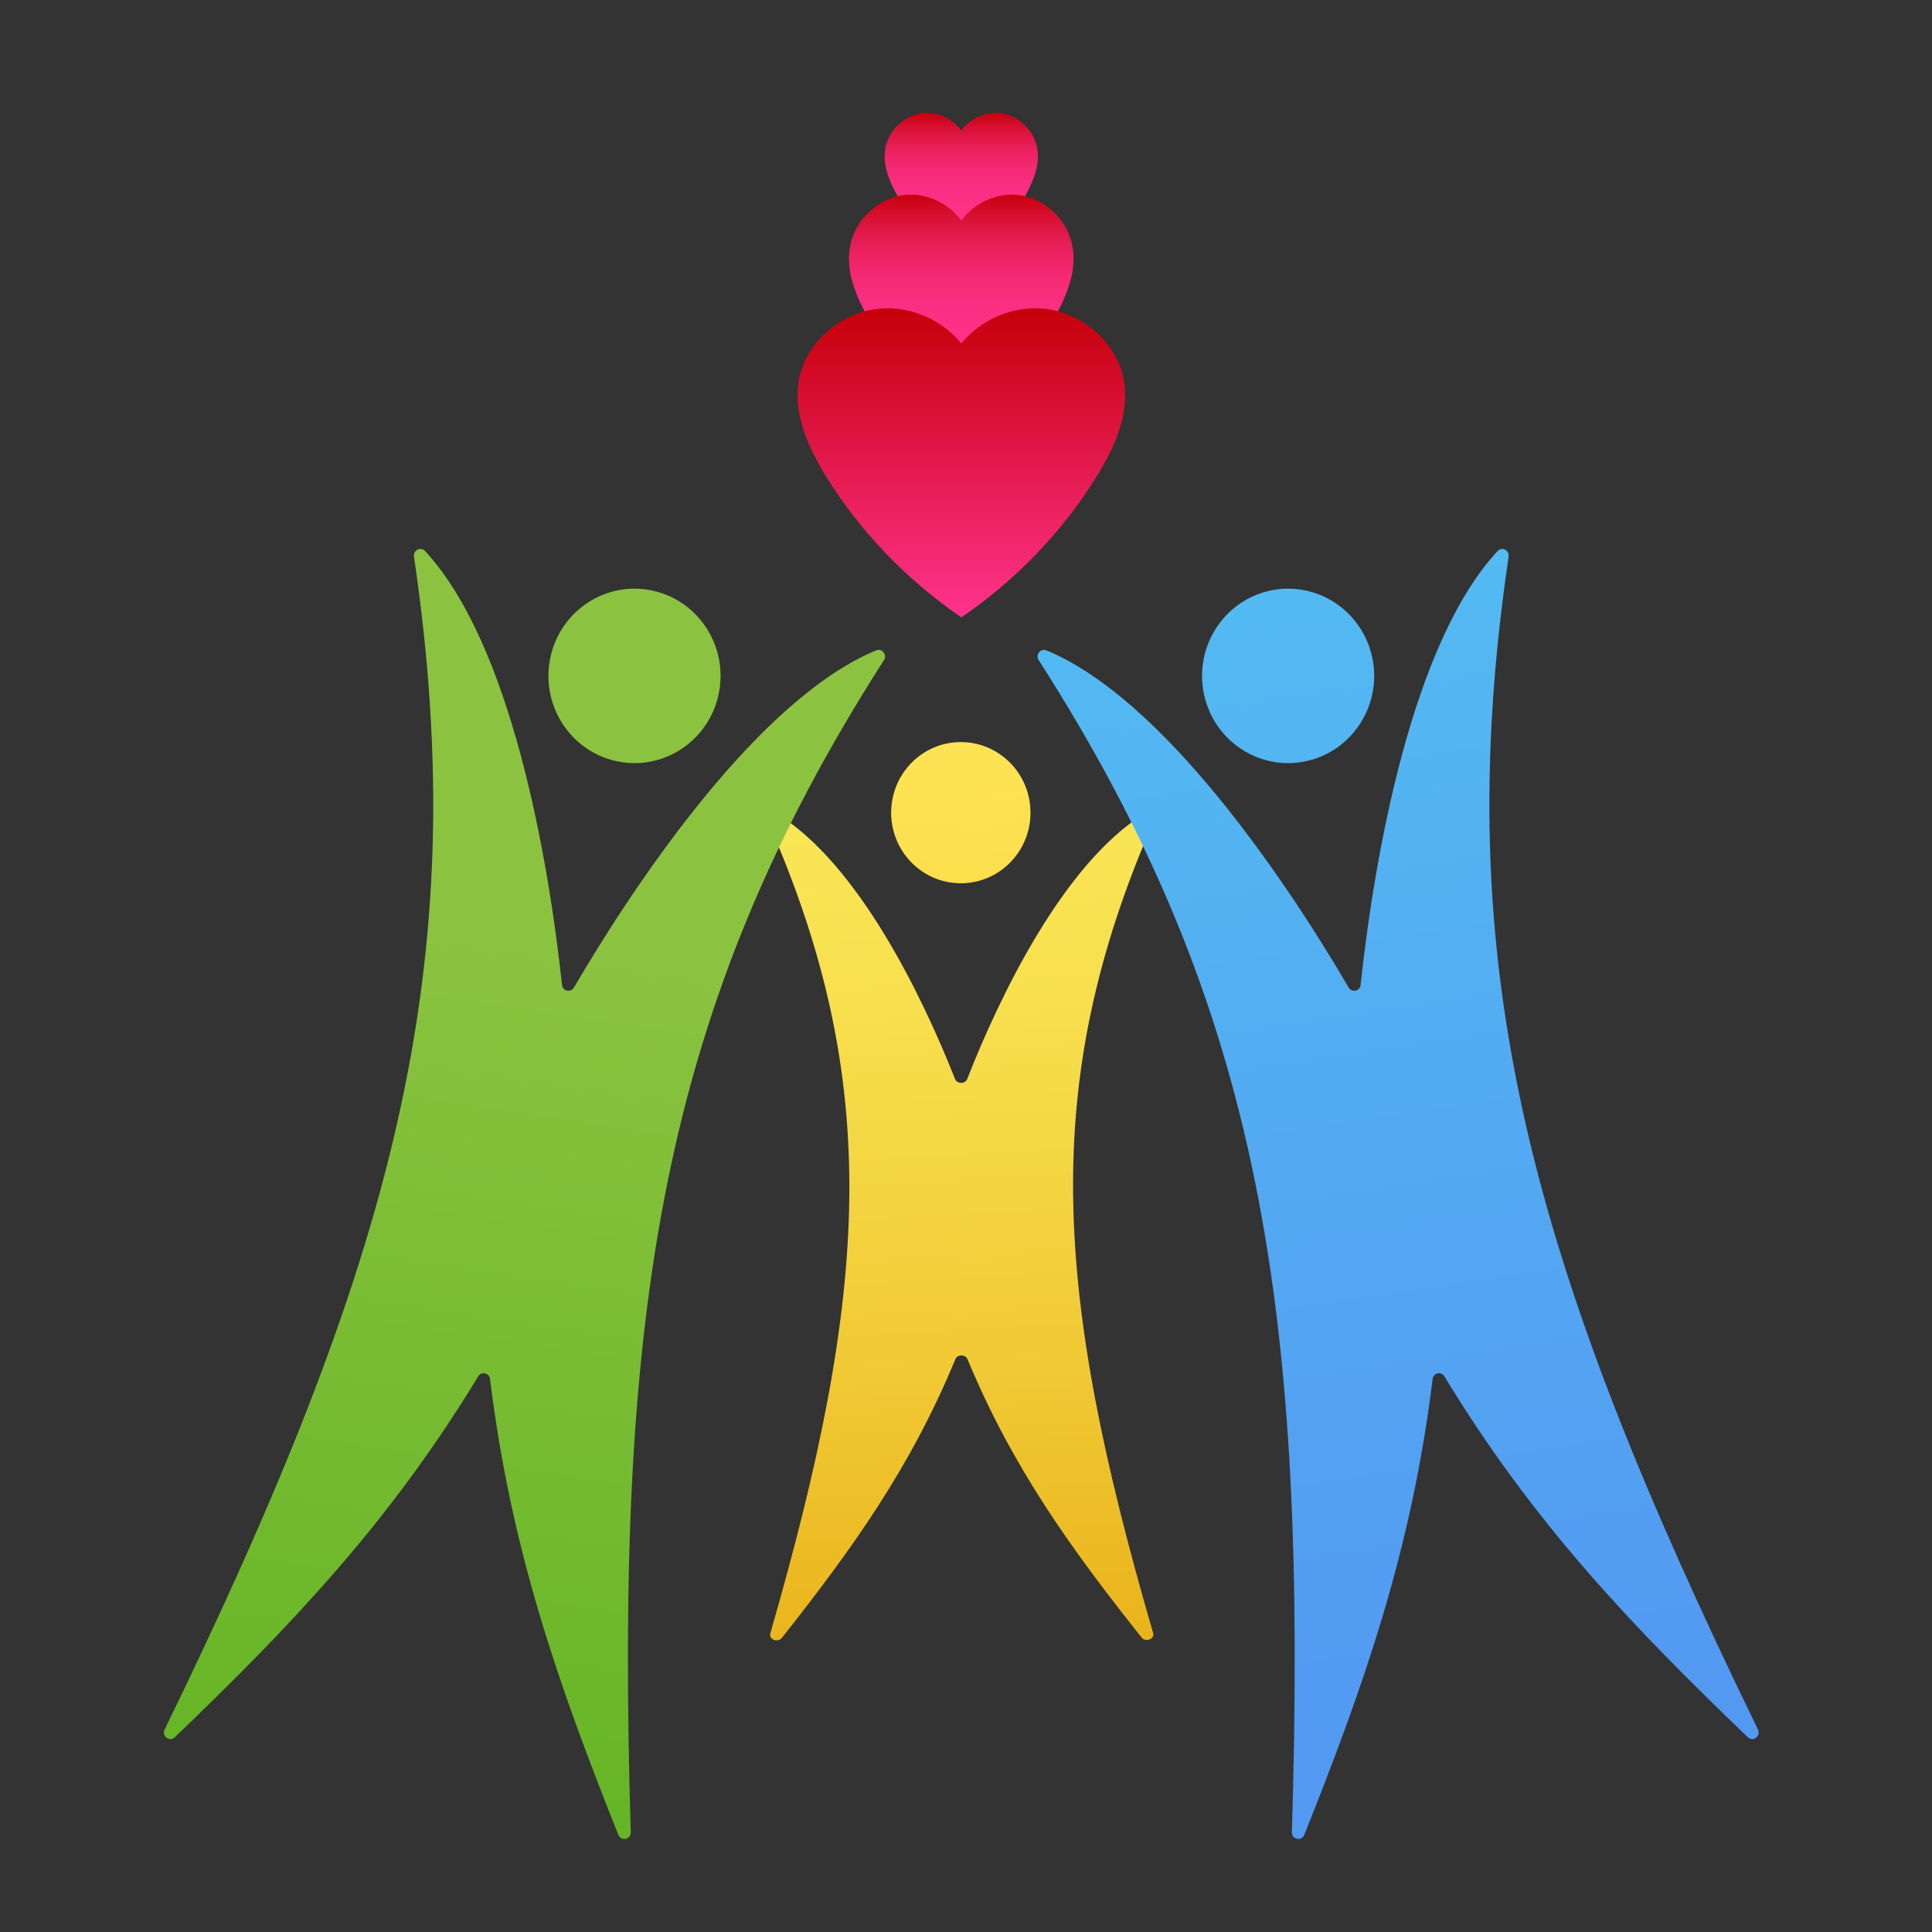 <?xml version="1.0" encoding="UTF-8"?>
<svg id="Objects" xmlns="http://www.w3.org/2000/svg" xmlns:xlink="http://www.w3.org/1999/xlink" viewBox="0 0 500 500">
  <rect x="0" y="0" width="500" height="500" fill="#333333" stroke="none"/>
  <defs>
    <style>
      .cls-1 {
        fill: url(#Dégradé_sans_nom_220);
      }

      .cls-2 {
        fill: url(#Dégradé_sans_nom_171);
      }

      .cls-3 {
        fill: url(#Dégradé_sans_nom_317);
      }

      .cls-4 {
        fill: url(#Dégradé_sans_nom_137);
      }

      .cls-5 {
        fill: url(#Dégradé_sans_nom_163);
      }

      .cls-6 {
        fill: url(#Dégradé_sans_nom_228);
      }

      .cls-7 {
        fill: url(#Dégradé_sans_nom_323);
      }

      .cls-8 {
        fill: url(#Dégradé_sans_nom_320);
      }

      .cls-9 {
        fill: url(#Dégradé_sans_nom_95);
      }
      @keyframes heartBeat {
        0% {
          transform: scale(1);
      }
        50% {
          transform: scale(1.1);
      }
        100% {
          transform: scale(1);
      }
      }

      .cls-8 {
      animation: heartBeat 1.5s ease-in-out infinite;
      }

      .cls-3 {
      animation: heartBeat 1.5s ease-in-out 0.5s infinite;
      }

      .cls-7 {
      animation: heartBeat 1.5s ease-in-out 1s infinite;
      }
    </style>
    <linearGradient id="Dégradé_sans_nom_95" data-name="Dégradé sans nom 95" x1="234.29" y1="87.01" x2="260.61" y2="492.67" gradientTransform="translate(-1.44 36.77) rotate(-.06) scale(1 .85)" gradientUnits="userSpaceOnUse">
      <stop offset="0" stop-color="#fdf061"/>
      <stop offset=".2" stop-color="#fbeb5b"/>
      <stop offset=".45" stop-color="#f7de4c"/>
      <stop offset=".72" stop-color="#f0c833"/>
      <stop offset="1" stop-color="#e7aa11"/>
      <stop offset="1" stop-color="#fdf061"/>
    </linearGradient>
    <linearGradient id="Dégradé_sans_nom_137" data-name="Dégradé sans nom 137" x1="240.47" y1="64.52" x2="267.81" y2="485.94" gradientTransform="translate(-1.25 4.14) rotate(-.06)" gradientUnits="userSpaceOnUse">
      <stop offset="0" stop-color="#fdf061"/>
      <stop offset=".18" stop-color="#fdeb5b"/>
      <stop offset=".4" stop-color="#fddd4c"/>
      <stop offset=".64" stop-color="#fdc633"/>
      <stop offset=".9" stop-color="#fda710"/>
      <stop offset="1" stop-color="#fd9900"/>
    </linearGradient>
    <linearGradient id="Dégradé_sans_nom_220" data-name="Dégradé sans nom 220" x1="160.55" y1="231.72" x2="187.08" y2="640.75" gradientTransform="translate(38.25 -19.38) rotate(12.26)" gradientUnits="userSpaceOnUse">
      <stop offset="0" stop-color="#8bc340"/>
      <stop offset="1" stop-color="#48aa11"/>
    </linearGradient>
    <linearGradient id="Dégradé_sans_nom_228" data-name="Dégradé sans nom 228" x1="168.77" y1="231.51" x2="196.1" y2="652.84" gradientTransform="translate(38.25 -19.38) rotate(12.26)" gradientUnits="userSpaceOnUse">
      <stop offset="0" stop-color="#8bc340"/>
      <stop offset="1" stop-color="#48aa11"/>
    </linearGradient>
    <linearGradient id="Dégradé_sans_nom_163" data-name="Dégradé sans nom 163" x1="-64.86" y1="76.23" x2="-38.33" y2="485.26" gradientTransform="translate(242.04 -19.38) rotate(167.74) scale(1 -1)" gradientUnits="userSpaceOnUse">
      <stop offset="0" stop-color="#53c6f2"/>
      <stop offset="1" stop-color="#5399f2"/>
    </linearGradient>
    <linearGradient id="Dégradé_sans_nom_171" data-name="Dégradé sans nom 171" x1="-57.04" y1="69.97" x2="-29.71" y2="491.3" gradientTransform="translate(242.04 -19.38) rotate(167.74) scale(1 -1)" gradientUnits="userSpaceOnUse">
      <stop offset="0" stop-color="#53c6f2"/>
      <stop offset="1" stop-color="#5399f2"/>
    </linearGradient>
    <linearGradient id="Dégradé_sans_nom_323" data-name="Dégradé sans nom 323" x1="248.78" y1="29.2" x2="248.78" y2="69.16" gradientUnits="userSpaceOnUse">
      <stop offset="0" stop-color="#c6000a"/>
      <stop offset="0" stop-color="#c6000b"/>
      <stop offset=".08" stop-color="#d50e2d"/>
      <stop offset=".17" stop-color="#e2194a"/>
      <stop offset=".26" stop-color="#ec2262"/>
      <stop offset=".37" stop-color="#f52a75"/>
      <stop offset=".49" stop-color="#fa2f82"/>
      <stop offset=".66" stop-color="#fe3289"/>
      <stop offset="1" stop-color="#ff338c"/>
    </linearGradient>
    <linearGradient id="Dégradé_sans_nom_320" data-name="Dégradé sans nom 320" x1="248.78" y1="50.36" x2="248.78" y2="109.21" gradientUnits="userSpaceOnUse">
      <stop offset="0" stop-color="#c6000a"/>
      <stop offset="0" stop-color="#c6000b"/>
      <stop offset=".08" stop-color="#d50e2d"/>
      <stop offset=".17" stop-color="#e2194a"/>
      <stop offset=".26" stop-color="#ec2262"/>
      <stop offset=".37" stop-color="#f52a75"/>
      <stop offset=".49" stop-color="#fa2f82"/>
      <stop offset=".66" stop-color="#fe3289"/>
      <stop offset="1" stop-color="#ff338c"/>
    </linearGradient>
    <linearGradient id="Dégradé_sans_nom_317" data-name="Dégradé sans nom 317" x1="248.78" y1="79.78" x2="248.78" y2="159.79" gradientUnits="userSpaceOnUse">
      <stop offset="0" stop-color="#c6000a"/>
      <stop offset=".44" stop-color="#df1644"/>
      <stop offset="1" stop-color="#ff338c"/>
    </linearGradient>
  </defs>
  <g>
    <path class="cls-9" d="m296.18,210.55c-20.93,13.01-37.36,46.99-45.88,68.72-.51,1.3-2.62,1.3-3.13,0-8.56-21.71-25.07-55.65-46.03-68.62-1.33-.82-3.08.39-2.5,1.71,30.01,68.18,26.17,122.1.71,210.38-.45,1.56,1.96,2.47,3,1.14,17.97-22.75,33.27-43.93,44.9-72.13.53-1.28,2.6-1.28,3.13,0,11.68,28.17,27.03,49.32,45.05,72.03,1.05,1.32,3.45.4,3-1.15-25.66-88.22-29.61-142.13.24-210.38.58-1.32-1.17-2.53-2.5-1.71Z"/>
    <path class="cls-4" d="m266.69,210.3c.01,10.09-8.05,18.28-18.01,18.29-9.96.01-18.04-8.16-18.05-18.25-.01-10.09,8.05-18.28,18.01-18.29,9.96-.01,18.04,8.16,18.05,18.25Z"/>
  </g>
  <g>
    <g>
      <path class="cls-1" d="m226.76,168.31c-29.96,12.42-61.19,58.2-78.24,87.28-.82,1.39-2.9.93-3.07-.68-3.62-33.63-13.29-88.41-35.46-112.31-1.12-1.21-3.09-.18-2.85,1.46,15.71,106.53-5.74,182.81-64.54,303.55-.82,1.69,1.29,3.28,2.64,1.99,29.6-28.46,55.26-55.08,78.52-93.4.83-1.36,2.86-.91,3.06.68,5.48,44.65,17.93,79.65,33.21,117.99.7,1.75,3.27,1.19,3.21-.7-4.08-134.59,7.63-213.01,65.53-303.33.89-1.39-.49-3.15-2-2.52Z"/>
      <path class="cls-6" d="m185.97,179.71c-2.61,12.18-14.47,19.91-26.49,17.27-12.02-2.65-19.65-14.67-17.04-26.85,2.61-12.18,14.47-19.91,26.49-17.27,12.02,2.65,19.65,14.67,17.04,26.85Z"/>
    </g>
    <g>
      <path class="cls-5" d="m270.81,168.31c29.96,12.42,61.19,58.2,78.24,87.28.82,1.39,2.9.93,3.07-.68,3.62-33.63,13.29-88.41,35.46-112.31,1.12-1.21,3.09-.18,2.85,1.46-15.71,106.53,5.74,182.81,64.54,303.55.82,1.69-1.28,3.28-2.64,1.99-29.6-28.46-55.26-55.08-78.52-93.4-.83-1.36-2.86-.91-3.05.68-5.48,44.65-17.93,79.65-33.21,117.99-.7,1.75-3.27,1.19-3.21-.7,4.07-134.59-7.63-213.01-65.53-303.33-.89-1.39.48-3.15,2-2.52Z"/>
      <path class="cls-2" d="m311.6,179.71c2.61,12.18,14.47,19.91,26.49,17.27,12.02-2.65,19.65-14.67,17.04-26.85-2.61-12.18-14.47-19.91-26.49-17.27-12.02,2.65-19.65,14.67-17.04,26.85Z"/>
    </g>
  </g>
  <path class="cls-7" d="m268.43,38.37c-.84-4.73-5.02-8.65-9.74-9.12-3.77-.38-7.63,1.47-9.91,4.51-2.28-3.04-6.14-4.89-9.91-4.51-4.72.47-8.9,4.39-9.74,9.12-.77,4.35,1.06,8.74,3.27,12.56,4.13,7.14,9.76,13.38,16.38,18.23,6.62-4.85,12.25-11.09,16.38-18.23,2.21-3.82,4.04-8.21,3.27-12.56Z"/>
  <path class="cls-8" d="m277.59,63.86c-1.23-6.97-7.35-12.74-14.28-13.43-5.53-.56-11.18,2.17-14.53,6.65-3.35-4.48-8.99-7.2-14.53-6.65-6.92.7-13.05,6.46-14.28,13.43-1.13,6.41,1.56,12.88,4.79,18.5,6.05,10.52,14.31,19.71,24.01,26.85,9.71-7.14,17.96-16.33,24.01-26.85,3.23-5.62,5.92-12.08,4.79-18.5Z"/>
  <path class="cls-3" d="m290.79,98.14c-1.79-9.48-10.72-17.32-20.82-18.26-8.07-.75-16.3,2.95-21.18,9.04-4.88-6.09-13.12-9.79-21.18-9.04-10.1.95-19.03,8.79-20.82,18.26-1.64,8.72,2.27,17.5,6.99,25.14,8.83,14.3,20.87,26.79,35.02,36.5,14.15-9.7,26.19-22.2,35.02-36.5,4.72-7.64,8.63-16.43,6.98-25.14Z"/>
</svg>